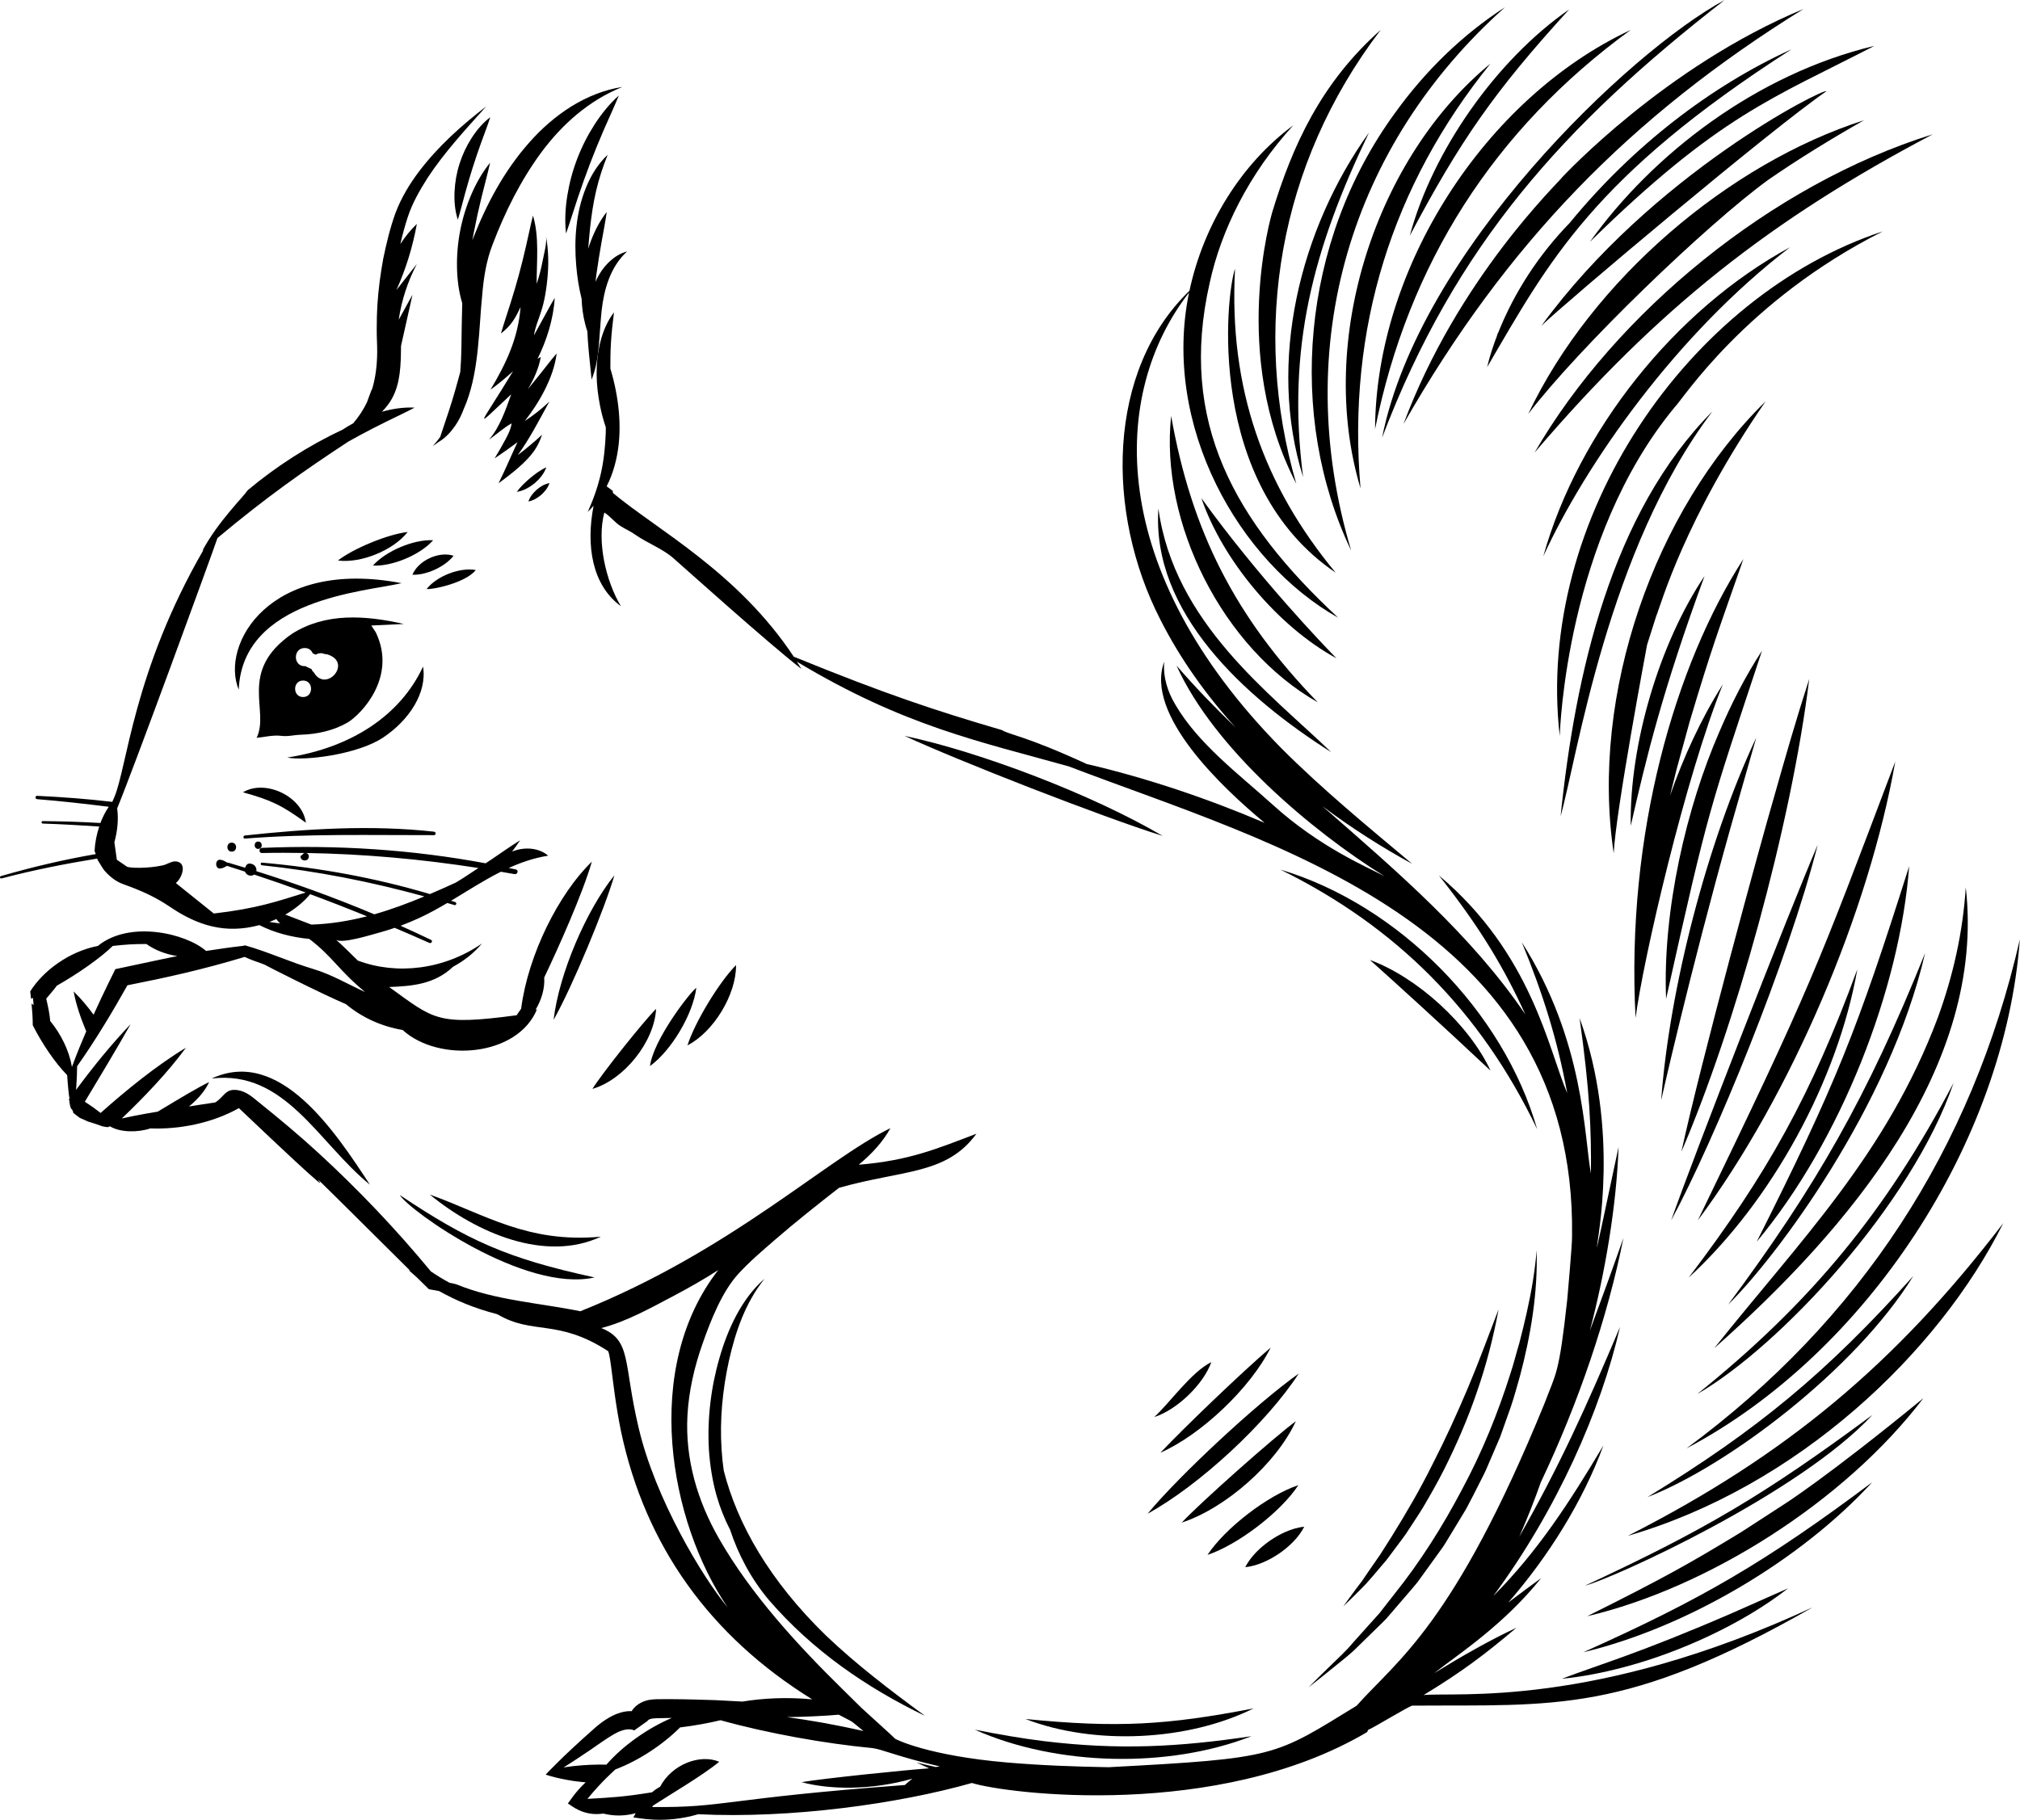 <?xml version="1.0" encoding="UTF-8"?><svg xmlns="http://www.w3.org/2000/svg" xmlns:xlink="http://www.w3.org/1999/xlink" height="321.1" preserveAspectRatio="xMidYMid meet" version="1.0" viewBox="0.0 0.0 356.3 321.1" width="356.3" zoomAndPan="magnify"><defs><clipPath id="a"><path d="M 297 165 L 356.27 165 L 356.27 256 L 297 256 Z M 297 165"/></clipPath><clipPath id="b"><path d="M 0 18 L 320 18 L 320 321.059 L 0 321.059 Z M 0 18"/></clipPath></defs><g><g id="change1_1"><path d="M 228.645 85.336 C 220.754 58.18 225.414 29.043 243.543 5.266 C 233.055 14.562 227.988 25.598 224.367 37.559 C 224.371 37.676 216.836 62.551 228.645 85.336" fill="inherit"/></g><g id="change1_2"><path d="M 275.598 31.219 C 274.844 32.289 257.121 49.133 247.555 74.812 C 265.676 43.027 287.559 20.516 318.121 1.578 C 293.562 11.789 275.727 31.121 275.598 31.219" fill="inherit"/></g><g id="change1_3"><path d="M 280.445 42.664 C 303.238 20.305 312.766 17.328 330.621 8.09 C 309.855 13.059 291.555 27.129 280.445 42.664" fill="inherit"/></g><g id="change1_4"><path d="M 270.676 79.852 C 292.52 54.254 312.531 38.652 340.91 23.691 C 312.488 32.539 284.926 55.199 270.676 79.852" fill="inherit"/></g><g id="change1_5"><path d="M 295.363 71.875 C 296.723 70.59 307.824 53.055 332.117 40.812 C 297.816 52.113 270.723 91.559 275.117 129.863 C 275.156 128.844 276.254 95.012 295.363 71.875" fill="inherit"/></g><g id="change1_6"><path d="M 307.176 270.273 C 297.891 275.918 293.672 278.293 279.957 285.148 C 301.133 280.172 325.348 264.969 339.254 246.68 C 322.023 260.809 314.461 265.551 314.574 265.473 C 314.461 265.547 306.691 270.59 307.176 270.273" fill="inherit"/></g><g id="change1_7"><path d="M 287.137 270.957 C 317.039 262.316 341.973 238.621 353.348 215.797 C 334.316 240.676 314.996 256.773 287.137 270.957" fill="inherit"/></g><g clip-path="url(#a)" id="change1_80"><path d="M 297.477 255.531 C 329.234 238.781 353.637 201.496 356.27 165.742 C 347.805 202.742 328.141 232.902 297.477 255.531" fill="inherit"/></g><g id="change1_8"><path d="M 346.734 156.535 C 346.234 164.488 344.488 172.188 341.809 179.523 C 332.746 203.684 317.41 218.961 302.367 237.859 C 326.117 216.855 350.328 188.051 346.734 156.535" fill="inherit"/></g><g id="change1_9"><path d="M 336.75 152.824 C 327.539 181.93 323.812 191.285 309.863 219.07 C 324.734 201.262 335.137 174.402 336.75 152.824" fill="inherit"/></g><g id="change1_10"><path d="M 319.121 119.793 C 316.891 126.672 314.902 133.594 312.945 140.52 C 310.406 149.199 300.031 187.27 296.578 203.184 C 305.934 181.477 315.953 145.691 319.121 119.793" fill="inherit"/></g><g id="change1_11"><path d="M 334.301 134.348 C 320.395 171.152 319.453 174.016 299.469 215.309 C 316.074 192.988 329.703 160.574 334.301 134.348" fill="inherit"/></g><g id="change1_12"><path d="M 290.523 113.754 L 292.133 108.699 C 293.016 106.594 297.051 91.688 311.422 70.816 C 291.859 89.961 280.434 122.48 284.637 150.543 C 284.965 143.348 290.5 113.871 290.523 113.754" fill="inherit"/></g><g id="change1_13"><path d="M 303.293 129.062 C 297.457 142.406 293.234 160.672 293.875 176.227 C 301.496 141.984 301.469 143.008 310.797 114.797 C 307.855 119.305 305.406 124.113 303.293 129.062" fill="inherit"/></g><g id="change1_14"><path d="M 232.438 123.91 C 217.82 108.84 210.164 93.672 206.574 73.387 C 204.543 92.203 215.66 114.391 232.438 123.91" fill="inherit"/></g><g id="change1_15"><path d="M 229.848 84.168 C 226.922 61.371 231.648 43.863 241.469 23.395 C 229.305 40.359 223.477 63.84 229.848 84.168" fill="inherit"/></g><g id="change1_16"><path d="M 243.781 77.219 C 256.676 43.301 275.789 22.086 304.199 0.004 C 287.402 9.066 250.309 44.383 243.781 77.219" fill="inherit"/></g><g id="change1_17"><path d="M 271.887 57.469 C 275.867 53.578 312.434 22.762 322.141 16.109 C 321.953 15.383 291.406 30.68 271.887 57.469" fill="inherit"/></g><g id="change1_18"><path d="M 315.758 43.605 C 295.391 54.637 278.355 76.18 272.215 98.148 C 279.68 81.848 295.73 58.906 315.758 43.605" fill="inherit"/></g><g id="change1_19"><path d="M 275.27 144 C 278.168 133.758 283.531 97.012 302.043 72.582 C 284.199 90.52 277.848 118.934 275.27 144" fill="inherit"/></g><g id="change1_20"><path d="M 287.641 145.703 C 290.391 133.59 293.273 121.746 300.66 101.621 C 292.711 113.473 287.395 131.324 287.641 145.703" fill="inherit"/></g><g id="change1_21"><path d="M 303.883 120.746 C 300.008 126.867 296.93 133.625 294.566 140.383 C 294.598 140.27 295.848 135.246 295.77 135.562 C 295.797 135.457 297.906 127.785 298.043 127.285 C 301.949 114.184 303.133 111.191 307.516 98.621 C 295.527 117.129 286.766 147.121 288.492 179.586 C 289.836 169.199 297.316 137.016 303.883 120.746" fill="inherit"/></g><g id="change1_22"><path d="M 305.234 146.055 L 309.781 130.129 C 301.059 148.711 294.449 174.512 293.008 194.113 C 293.008 194.113 297.977 171.938 305.234 146.055" fill="inherit"/></g><g id="change1_23"><path d="M 294.77 215.305 C 302.426 201.145 315.461 169.348 320.617 149.043 C 315.508 160.98 299.055 203.152 294.77 215.305" fill="inherit"/></g><g id="change1_24"><path d="M 297.855 225.406 C 312.539 211.91 324.164 190.59 327.609 171 C 319.473 193.215 311.715 207.148 297.855 225.406" fill="inherit"/></g><g id="change1_25"><path d="M 339.562 168.145 C 329.316 193.637 320.32 209.285 304.828 230.16 C 313.219 221.918 333.293 195.246 339.562 168.145" fill="inherit"/></g><g id="change1_26"><path d="M 344.59 191.039 C 332.746 213.598 319.508 229.766 299.379 245.941 C 313.863 237.605 337.23 212.555 344.59 191.039" fill="inherit"/></g><g id="change1_27"><path d="M 337.477 225.129 C 322.113 242.23 310.121 252.176 290.586 264.129 C 304.543 258.742 327.277 241.691 337.477 225.129" fill="inherit"/></g><g id="change1_28"><path d="M 330.273 249.621 C 311.137 263.805 300.512 270.016 279.586 279.746 C 284.402 278.527 317.355 263.586 330.273 249.621" fill="inherit"/></g><g id="change1_29"><path d="M 305.539 284.586 C 288.992 291.75 282.379 293.562 275.504 296.176 C 279.113 295.828 282.672 295.121 286.176 294.203 C 296.066 291.641 307.363 286.516 315.398 280.219 L 305.539 284.586" fill="inherit"/></g><g id="change1_30"><path d="M 234.812 132.711 C 224.09 122.352 207.105 109.934 204.324 89.723 C 203.09 108 219.43 122.984 234.812 132.711" fill="inherit"/></g><g id="change1_31"><path d="M 211.906 87.887 C 215.652 98.871 225.461 110.566 235.727 116.137 C 233.527 113.895 221.957 101.84 211.906 87.887" fill="inherit"/></g><g id="change1_32"><path d="M 242.543 75.695 C 248.379 46.609 263.484 22.855 287.625 5.285 C 261.836 17.34 242.68 47.344 242.543 75.695" fill="inherit"/></g><g id="change1_33"><path d="M 311.887 31.73 C 317.312 27.977 322.965 24.527 328.777 21.215 C 305.066 28.816 280.844 49.23 269.559 73.035 C 278.523 61.285 300.996 39.656 311.887 31.73" fill="inherit"/></g><g id="change1_34"><path d="M 225.84 153.422 C 246.355 163.516 261.203 178.492 271.133 199.219 C 265.211 178.492 246.738 159.656 225.84 153.422" fill="inherit"/></g><g id="change1_35"><path d="M 241.633 169.359 C 246.102 173.359 254.113 180.625 262.918 188.898 C 259.098 180.727 250.008 172.441 241.633 169.359" fill="inherit"/></g><g id="change1_36"><path d="M 205.078 147.48 C 192.68 140.188 172.934 132.664 159.551 129.828 C 168.859 134.156 194.25 144.082 205.078 147.48" fill="inherit"/></g><g id="change1_37"><path d="M 203.602 250.004 C 207.57 248.75 212.262 244.262 213.66 240.316 C 210.145 242.051 206.371 247.453 203.602 250.004" fill="inherit"/></g><g id="change1_38"><path d="M 204.684 256.297 C 211.859 253.133 220.594 244.875 224.133 237.742 C 219.004 242.137 208.812 251.914 204.684 256.297" fill="inherit"/></g><g id="change1_39"><path d="M 202.418 267.062 C 211.57 262.035 223.387 251.102 229.09 242.328 C 221.719 247.539 208.016 260.305 202.418 267.062" fill="inherit"/></g><g id="change1_40"><path d="M 208.441 268.629 C 216.152 266.105 225.102 258.246 228.566 250.75 C 224.77 253.512 211.637 265.188 208.441 268.629" fill="inherit"/></g><g id="change1_41"><path d="M 212.992 274.32 C 218.355 272.535 225.879 266.793 229.012 262.023 C 223.602 263.816 216.109 269.594 212.992 274.32" fill="inherit"/></g><g id="change1_42"><path d="M 230.043 269.359 C 228.848 269.477 227.809 269.82 226.82 270.238 C 223.988 271.465 220.98 273.852 219.648 276.492 C 223.488 276.113 228.32 272.805 230.043 269.359" fill="inherit"/></g><g id="change1_43"><path d="M 129.828 170.273 C 126.852 173.246 122.527 180.41 121.262 184.43 C 125.859 182.066 129.879 175.469 129.828 170.273" fill="inherit"/></g><g id="change1_44"><path d="M 235.59 101.031 C 222.965 85.809 216.699 68.586 217.844 47.41 C 216.207 52.102 212.656 85.488 235.59 101.031" fill="inherit"/></g><g id="change1_45"><path d="M 238.328 97.133 C 227.5 60.805 238.301 25.523 265.473 1.266 C 257.961 6.109 251.402 12.523 246.117 19.852 C 229.406 42.668 227.023 73.527 238.328 97.133" fill="inherit"/></g><g id="change1_46"><path d="M 239.977 86.164 C 237.562 57.938 245.57 32.672 262.891 11.227 C 242.871 27.656 232.078 59.766 239.977 86.164" fill="inherit"/></g><g id="change1_47"><path d="M 276.777 1.664 C 263.844 10.633 252.652 26.723 248.672 41.578 C 257.574 24.789 263.598 16.094 276.777 1.664" fill="inherit"/></g><g id="change1_48"><path d="M 315.988 8.699 C 301.805 15.152 287.977 25.766 276.875 39.328 C 271.48 44.871 267.148 51.473 264.277 58.656 C 264.18 58.855 264.066 59.047 263.969 59.246 C 264.027 59.164 264.09 59.078 264.145 58.992 C 263.41 60.879 262.777 62.801 262.312 64.77 C 273.223 46.078 281.039 31.137 315.988 8.699" fill="inherit"/></g><g id="change1_49"><path d="M 330.234 261.504 C 311.285 275.695 300.07 282.168 279.281 291.5 C 297.633 287.109 317.684 275.191 330.234 261.504" fill="inherit"/></g><g id="change1_50"><path d="M 234.785 293.766 C 233.445 295.051 232.117 296.363 230.801 297.695 C 232.27 296.551 233.734 295.391 235.184 294.203 C 236.629 293.016 238.141 291.895 239.453 290.555 L 243.48 286.621 L 244.48 285.629 L 245.398 284.562 L 247.234 282.426 L 249.074 280.285 L 249.98 279.203 L 250.809 278.062 L 254.113 273.484 C 254.691 272.738 255.145 271.91 255.641 271.113 L 257.105 268.699 L 258.57 266.281 L 259.883 263.781 L 261.156 261.262 C 261.59 260.422 262.02 259.586 262.371 258.715 L 264.602 253.523 L 266.488 248.203 C 267.098 246.426 267.566 244.602 268.094 242.801 C 270.02 235.551 271.262 228.051 271.039 220.57 C 270.754 224.289 270.105 227.957 269.297 231.578 C 268.887 233.391 268.449 235.191 267.98 236.984 C 267.441 238.758 267.012 240.559 266.426 242.312 C 264.199 249.367 261.398 256.242 257.902 262.742 C 254.473 269.273 250.516 275.551 245.887 281.32 L 244.18 283.508 L 243.324 284.605 L 242.395 285.637 L 238.68 289.777 C 237.5 291.223 236.113 292.457 234.785 293.766" fill="inherit"/></g><g id="change1_51"><path d="M 134.859 225.602 C 132.816 227.363 131.195 229.617 129.902 232.016 C 128.613 234.426 127.645 236.996 126.895 239.613 C 125.379 244.852 124.73 250.359 125.047 255.848 C 125.238 258.59 125.668 261.328 126.426 263.984 C 127.016 266.016 127.809 268.016 128.777 269.891 C 130.23 274.27 132.441 278.52 135.684 282.359 C 143.25 291.117 152.738 297.699 163.164 302.727 C 157.047 298.234 151.047 293.672 145.656 288.52 C 135.742 278.879 130.062 268.887 127.664 259.473 C 127.48 258.227 127.352 256.973 127.277 255.707 C 126.93 250.484 127.449 245.195 128.578 240.047 C 129.734 234.914 131.48 229.816 134.859 225.602" fill="inherit"/></g><g id="change1_52"><path d="M 184.094 307.18 C 180.035 306.676 175.996 305.965 171.93 305.16 C 186.363 311.582 206.027 312.059 220.754 306.312 C 207.883 308.223 197.438 308.793 184.094 307.18" fill="inherit"/></g><g id="change1_53"><path d="M 180.875 303.277 C 193.008 307.973 209.562 307.172 221.109 301.41 C 205.816 304.359 197.141 304.887 180.875 303.277" fill="inherit"/></g><g id="change1_54"><path d="M 240.27 278.891 L 239.148 280.375 C 238.406 281.367 237.676 282.375 236.945 283.398 C 237.848 282.535 238.742 281.664 239.621 280.777 L 240.941 279.438 L 242.18 278.027 L 244.609 275.164 L 246.859 272.152 C 247.23 271.648 247.617 271.152 247.973 270.637 L 249.004 269.062 C 249.676 268.008 250.395 266.977 251.035 265.898 C 252.305 263.734 253.555 261.559 254.684 259.32 C 256.934 254.84 258.93 250.234 260.539 245.492 C 262.176 240.762 263.426 235.906 264.332 231 C 262.531 235.664 260.84 240.316 258.914 244.875 C 256.992 249.43 254.945 253.922 252.691 258.309 C 250.504 262.727 248.023 266.988 245.414 271.176 L 243.426 274.305 L 241.312 277.352 L 240.27 278.891" fill="inherit"/></g><g id="change1_55"><path d="M 70.836 102.887 C 47.492 98.41 38.797 113.77 42.113 121.684 C 42.738 105.648 64.426 104.398 70.836 102.887" fill="inherit"/></g><g id="change1_56"><path d="M 67.59 130.113 C 72.172 127.062 75.371 122.184 74.617 117.605 C 70.684 126.121 62.047 131.91 50.668 133.648 C 53.523 134.281 63.051 133.16 67.59 130.113" fill="inherit"/></g><g id="change1_57"><path d="M 71.906 93.859 C 68.41 94.25 62.324 96.77 59.609 98.887 C 63.656 99.426 69.402 97.078 71.906 93.859" fill="inherit"/></g><g id="change1_58"><path d="M 65.781 99.781 C 69.172 99.965 74.148 97.883 76.398 95.312 C 72.969 95.121 68.008 97.246 65.781 99.781" fill="inherit"/></g><g id="change1_59"><path d="M 80.008 98.051 C 77.395 97.199 73.785 98.895 72.742 101.402 C 75.184 101.5 78.473 100.008 80.008 98.051" fill="inherit"/></g><g id="change1_60"><path d="M 83.918 100.566 C 81.062 100.059 77.012 101.656 75.258 103.918 C 76.148 104.074 82.156 102.848 83.918 100.566" fill="inherit"/></g><g id="change1_61"><path d="M 42.855 139.781 C 47.852 141.18 49.633 142.027 53.953 145.148 C 53.359 140.555 46.836 137.398 42.855 139.781" fill="inherit"/></g><g id="change1_62"><path d="M 108.371 154.426 C 103.41 160.598 98.613 171.754 97.645 179.934 C 100.91 174.176 106.68 160.285 108.371 154.426" fill="inherit"/></g><g id="change1_63"><path d="M 104.879 225.375 C 89.398 222.023 82.473 218.82 70.516 210.836 C 72.23 213.625 92.566 228.133 104.879 225.375" fill="inherit"/></g><g id="change1_64"><path d="M 75.816 210.758 C 84.09 217.551 96.211 222.77 105.988 218.184 C 93.02 219.375 85.496 214.219 75.816 210.758" fill="inherit"/></g><g id="change1_65"><path d="M 115.727 177.988 C 113.484 180.219 106.164 189.426 104.492 192.113 C 110.027 190.512 115.418 183.848 115.727 177.988" fill="inherit"/></g><g id="change1_66"><path d="M 114.652 188.078 C 118.43 185.34 122.242 178.934 122.82 174.277 C 121.641 175.133 115.238 183.461 114.652 188.078" fill="inherit"/></g><g id="change1_67"><path d="M 53.461 120.066 C 55.336 120.066 55.332 122.977 53.461 122.977 C 51.586 122.977 51.59 120.066 53.461 120.066 Z M 53.742 114.328 C 54.477 114.328 54.945 114.734 55.156 115.258 C 55.238 115.297 55.578 115.457 55.664 115.496 C 56.176 115.215 56.738 115.148 57.27 115.395 C 57.453 115.398 57.633 115.414 57.797 115.473 C 57.879 115.504 57.965 115.523 58.047 115.559 C 62.062 117.121 57.449 122.223 55.363 118.641 C 55.012 118.332 55 118.16 54.949 118.047 C 54.59 117.883 54.223 117.715 53.871 117.527 C 51.668 117.676 51.633 114.328 53.742 114.328 Z M 49.457 129.812 C 50.891 129.988 51.648 129.672 53.094 129.625 C 55.938 129.531 58.789 128.914 61.273 127.496 C 63.727 126.039 70.086 119.426 66.281 111.559 C 66.281 111.559 65.566 110.453 65.492 110.359 C 67.391 110.258 69.305 110.199 71.234 110.086 C 64.391 108.543 57.434 108.062 51.508 111.812 C 41.891 118.492 47.633 125.32 45.266 130.168 C 46.383 130.094 48.129 129.648 49.457 129.812" fill="inherit"/></g><g id="change1_68"><path d="M 37.34 190.281 C 50.305 188.711 56.188 201.672 65.25 209.012 C 59.016 199.5 49.285 184.734 37.34 190.281" fill="inherit"/></g><g clip-path="url(#b)" id="change1_79"><path d="M 165.055 311.75 C 163.93 311.492 162.785 311.238 161.66 310.945 C 162.395 311.305 163.145 311.648 163.895 311.984 C 160.082 312.242 145.148 313.762 141.395 314.422 C 146.277 315.75 153.688 315.887 160.922 313.809 C 160.496 314.145 160.059 314.5 159.602 314.926 C 127.547 317.305 127.891 318.949 115.039 318.805 C 115.082 318.715 115.129 318.637 115.184 318.559 C 118.277 316.547 123.945 313.238 126.863 310.824 C 123.477 309.391 118.504 311.281 116.445 315.215 C 115.574 315.707 115.285 315.988 115.004 316.211 C 109.973 317.027 107.949 317.125 103.613 317.371 C 106.219 314.199 108.23 312.488 108.543 312.176 C 112.621 310.633 116.859 307.859 119.953 304.766 C 122.535 304.453 125.242 303.949 127.086 303.492 C 135.449 305.828 145.617 307.625 153.777 308.398 C 155.555 308.578 157.992 309.84 165.781 311.648 C 165.547 311.672 165.305 311.707 165.055 311.75 Z M 101.199 311.582 C 100.598 311.648 100.004 311.73 99.402 311.828 C 99.445 311.809 99.48 311.773 99.523 311.75 C 101.043 310.812 102.508 309.816 103.984 308.832 C 105.426 307.852 106.922 306.742 108.285 305.961 C 108.969 305.57 109.672 305.277 110.297 305.156 C 110.934 305.043 111.426 305.09 111.875 305.289 L 114.156 303.668 C 114.156 303.746 114.164 303.613 114.355 303.457 C 114.512 303.332 114.781 303.234 115.227 303.18 C 115.664 303.133 116.242 303.121 116.883 303.121 L 118.504 303.09 C 114.242 304.875 109.738 308.098 106.969 311.328 C 105.047 311.293 103.121 311.371 101.199 311.582 Z M 147.945 302.52 C 150.938 304.129 149.508 303.133 152.305 305.402 C 146.816 304.16 142.914 303.523 138.801 302.941 C 141.035 302.941 145.785 302.73 147.945 302.52 Z M 112.645 251.895 C 109.91 240.41 111.453 236.48 106.062 234.305 C 110.492 233.176 114.844 230.723 118.734 228.676 C 121.457 227.242 124.125 225.727 126.695 224.066 C 113.172 241.418 118.055 268.512 128.34 283.574 C 123.902 278.273 115.551 264.367 112.645 251.895 Z M 12.688 188.23 C 12.188 185.312 10.742 182.43 8.855 180.129 C 8.758 178.828 8.453 177.48 8.152 176.188 C 8.438 175.859 8.711 175.523 8.988 175.195 C 9.332 174.773 9.711 174.359 10.035 173.898 C 13.77 171.777 17.762 168.98 19.883 166.891 C 22.051 166.645 23.496 166.547 25.82 166.547 C 27.273 167.574 29.059 168.324 31.273 168.68 C 30.379 168.836 23.617 170.289 20.344 170.984 C 20.285 171.117 18.254 175.141 16.508 179.02 C 15.457 177.59 14.316 176.203 12.988 174.918 C 13.445 177.375 14.25 179.656 15.211 181.957 C 14.441 183.746 13.602 185.746 12.688 188.23 Z M 54.926 163.125 C 54.535 162.969 50.434 161.402 50.32 161.359 C 51.984 160.414 53.496 159.211 54.703 157.758 C 58.066 159 61.41 160.305 64.73 161.66 C 61.582 162.473 58.344 163.008 54.926 163.125 Z M 47.527 162.652 C 47.938 162.496 48.34 162.324 48.738 162.145 C 49.242 162.832 49.324 162.812 49.438 162.914 C 48.801 162.844 48.164 162.758 47.527 162.652 Z M 63.703 73.926 C 63.695 73.945 63.688 73.969 63.68 73.988 C 63.652 74.004 63.621 74.016 63.594 74.027 C 63.629 73.992 63.668 73.961 63.703 73.926 Z M 267.477 287.184 C 262.703 289.395 257.414 292.449 252.945 295.207 C 257.27 291.812 265.172 286.746 271.836 278.422 C 269.867 279.84 267.945 281.293 266.031 282.734 C 273.098 274.629 279.223 264.84 282.82 255.016 C 276.863 265.031 271.152 273.816 263.406 281.57 C 274.598 266.414 282.387 248.812 285.75 234.102 C 279.84 248.125 275.086 258.625 267.977 271.117 C 269.371 267.969 270.641 264.75 271.77 261.531 C 278.422 247.516 283.555 232.434 286.352 218.41 C 284.422 223.898 282.441 229.34 280.43 234.762 C 283.09 224.68 285.125 212.844 285.492 202.367 C 283.223 212.91 282.879 214.777 281.672 220.129 C 281.672 218.742 285.84 199.598 278.617 179.613 C 280.43 192.566 280.688 199.262 280.621 207.051 C 279.414 200.715 279.535 183.68 268.426 166.242 C 272.07 175.086 274.738 183.48 276.438 192.879 C 273.133 185.18 270.203 168.242 253.793 154.441 C 261.184 163.773 265.418 171.004 269.051 178.973 C 259.609 165.031 246.391 153.711 233.238 142.219 C 238.363 146.074 243.719 149.477 249.09 152.406 C 241.168 145.766 233.199 139.215 225.977 131.973 C 195.031 100.512 195.828 69.488 209.73 51.621 C 204.879 75.148 218.535 99.148 236.047 108.988 C 217.812 92.055 207.785 74.465 213.375 49.898 C 215.387 40.629 220.305 30.641 228.117 22.109 C 218.934 28.891 212.289 39.652 209.805 51.297 C 195.219 65.352 194.945 90.371 204.688 109.352 C 208.223 116.324 212.773 122.664 217.961 128.371 C 214.312 124.852 210.801 121.227 207.52 117.422 C 214.148 132.086 231.316 146.57 244.215 154.598 C 241.23 152.988 232.836 149.543 224.465 141.953 C 218.617 136.656 211.332 131.246 207.309 124.305 C 205.965 122.07 205.129 119.5 205.352 116.75 C 201.887 126.027 215.477 138.871 223.066 145.176 C 213.133 140.926 202.289 137.25 191.68 134.789 C 180.805 129.781 178.137 129.684 176.715 128.801 C 165.047 125.391 156.227 122.473 140.008 115.855 C 130.148 100.969 115.977 93.523 108.152 87.008 C 108.102 86.965 108.078 86.812 108.078 86.594 C 107.719 86.332 107.363 86.07 107.008 85.801 C 107.309 85.203 107.582 84.59 107.82 83.961 C 108.73 81.555 109.18 78.984 109.266 76.441 C 109.355 73.891 109.098 71.359 108.621 68.898 C 108.367 67.59 108.047 66.297 107.66 65.023 C 107.656 63.547 107.672 62.074 107.754 60.598 C 107.859 58.801 108.059 57.008 108.301 55.105 C 107.129 56.629 106.371 58.441 105.898 60.305 C 105.426 62.172 105.223 64.098 105.238 66.004 C 105.246 67.906 105.48 69.793 105.848 71.637 C 106.102 72.906 106.434 74.156 106.855 75.391 C 106.848 75.711 106.859 76.035 106.848 76.355 C 106.758 78.734 106.527 81.098 106.012 83.418 C 105.496 85.742 104.707 88.012 103.676 90.305 C 104.039 89.969 104.371 89.598 104.703 89.223 C 103.32 96.273 104.449 103.258 109.516 106.945 C 106.855 102.512 105.246 95.5 106.598 90.426 C 107.672 91.109 108.422 92.16 109.48 92.828 C 110.332 93.367 111.227 93.746 112.062 94.34 C 114.109 95.781 116.914 96.832 118.746 98.453 C 120.605 100.074 135.684 113.641 141.359 118.012 C 141.102 117.578 140.812 117.152 140.543 116.727 C 159.523 128.148 172.914 130.832 188.527 135.215 C 224.074 148.84 278.051 162.734 277.289 218.074 C 277.324 219.492 276.508 228.48 276.438 229.297 C 274.977 242.719 274.438 242.227 272.426 247.613 C 256.441 286.77 246.359 292.961 239.285 300.941 C 224.645 309.906 225.336 310.199 195.527 311.785 C 189.578 311.684 183.621 311.461 177.688 310.957 C 163.762 309.762 158.027 306.891 157.859 306.742 C 157.602 306.465 156.395 305.348 151.98 301.344 L 148.613 298.023 C 140.613 290.18 132.418 281.227 126.828 271.457 C 123.027 264.828 120.84 257.449 121.254 249.773 C 121.488 245.391 122.492 241.086 123.957 236.961 C 125.355 232.973 127.355 227.875 130.25 224.723 C 132.207 222.59 134.453 220.676 136.645 218.777 C 140.32 215.59 144.145 212.562 147.988 209.566 C 159.254 206.359 166.934 207.297 172.23 200.02 C 165.234 202.684 160.34 204.762 151.465 205.488 C 153.656 203.688 155.746 201.465 157.055 199.039 C 145.707 204.535 128.898 220.723 102.363 231.34 C 95.074 229.855 87.473 229.43 80.621 226.637 C 80.344 226.523 79.828 226.422 79.281 226.312 C 78.164 225.707 77.078 225.047 76.008 224.32 C 69.859 216.867 63.184 209.848 56.066 203.32 C 52.711 200.242 49.227 197.34 45.684 194.488 C 44.473 193.516 43.457 192.555 41.871 192.32 C 39.723 192.02 39.555 193.504 37.969 194.5 C 36.414 194.723 34.875 194.969 33.332 195.215 C 35.164 193.719 36.246 192.277 36.887 190.91 C 35.051 191.773 31.898 193.672 27.832 196.121 C 27.629 196.152 24.242 196.703 21.484 197.328 C 25.34 193.648 29.609 189.203 32.793 184.852 C 27.699 187.906 22.211 192.375 17.75 196.355 C 16.719 195.551 16.086 195.102 14.965 194.375 C 17.684 189.852 20.41 185.324 23.047 180.684 C 19.57 184.328 16.406 188.242 13.414 192.285 C 13.422 192.098 13.434 191.906 13.457 191.727 C 13.547 190.52 13.582 189.324 13.602 188.117 C 16.766 183.648 19.852 178.516 22.477 173.832 C 29.16 172.504 35.398 171.16 43.168 168.824 C 44.184 169.34 45.324 169.676 46.363 170.066 C 46.477 170.109 46.598 170.164 46.711 170.211 C 46.777 170.289 56.324 175.152 61.027 177.164 C 63.879 179.555 67.379 181.109 71.012 181.715 C 77.426 187.547 91.297 186.43 94.719 178.059 L 94.461 178.16 C 95.477 176.461 96.125 174.457 95.992 172.457 C 98.52 167.172 102.785 157.613 104.398 152.016 C 98.586 157.625 93.152 168.402 91.922 177.957 C 91.664 178.348 91.398 178.738 91.129 179.117 C 76.988 181.008 76.578 179.836 68.641 174.137 C 72.586 173.977 76.621 173.699 79.918 170.559 C 81.863 169.508 83.617 168.133 85.004 166.469 C 78.297 171.082 70.004 172.055 63.117 169.473 C 61.766 168.145 60.445 166.824 59.25 165.773 C 60.18 166.59 65.523 164.902 66.672 164.602 C 67.664 164.34 68.645 164.027 69.617 163.695 C 71.664 164.566 73.707 165.449 75.734 166.355 C 76.09 166.516 76.398 166.004 76.043 165.828 C 74.258 164.965 72.461 164.137 70.656 163.328 C 71.781 162.906 72.895 162.445 73.984 161.941 C 75.68 161.152 77.301 160.25 78.898 159.312 C 79.316 159.434 79.734 159.551 80.148 159.676 C 80.488 159.781 80.629 159.262 80.297 159.148 C 80.051 159.066 79.809 158.996 79.562 158.918 C 82.488 157.164 85.332 155.309 88.34 153.801 C 89.148 153.941 89.953 154.07 90.758 154.219 C 91.297 154.316 91.531 153.508 90.988 153.391 C 90.57 153.297 90.152 153.223 89.734 153.137 C 91.918 152.145 94.203 151.363 96.684 150.965 C 95.332 149.758 92.852 149.23 90.312 150.238 C 90.816 149.602 91.297 148.941 91.734 148.246 C 89.977 149.355 88.336 150.504 86.68 151.633 C 86.34 151.863 85.996 152.082 85.652 152.309 C 72.641 149.887 59.469 149.039 46.207 149.59 C 45.625 149.613 45.621 150.508 46.207 150.496 C 48.73 150.441 51.254 150.449 53.773 150.488 C 53.559 150.516 53.391 150.664 53.305 150.863 C 53.164 150.859 53.027 150.953 53.012 151.117 C 52.957 151.766 53.938 152.051 54.309 151.574 C 54.59 151.207 54.531 150.645 54.023 150.504 C 53.961 150.484 53.898 150.488 53.84 150.488 C 64.078 150.652 74.27 151.559 84.387 153.141 C 83.488 153.73 82.594 154.328 81.695 154.91 C 81.27 155.176 80.836 155.434 80.41 155.703 C 79.719 156.016 79.035 156.34 78.344 156.641 C 77.5 157.016 76.66 157.383 75.824 157.738 C 66.164 154.867 56.277 153.078 46.211 152.191 C 45.91 152.164 45.914 152.629 46.211 152.66 C 55.922 153.676 65.457 155.57 74.848 158.152 C 71.93 159.371 69.012 160.461 66.023 161.309 C 62.465 159.809 58.871 158.406 55.246 157.09 C 55.258 157.074 55.273 157.062 55.281 157.043 C 55.254 157.055 55.223 157.062 55.195 157.07 C 51.895 155.879 48.57 154.75 45.215 153.699 C 45.312 153.199 45.031 152.641 44.488 152.445 C 43.777 152.195 43.457 152.457 43.234 153.094 C 42.25 152.793 41.27 152.492 40.277 152.203 C 40.211 152.184 40.152 152.191 40.098 152.211 C 40.082 152.195 40.07 152.172 40.047 152.16 C 39.625 151.934 39.367 151.746 38.875 151.684 C 37.883 151.559 37.879 153.355 38.875 153.23 C 39.367 153.168 39.625 152.98 40.047 152.754 C 40.07 152.766 40.09 152.781 40.117 152.789 C 41.148 153.109 42.18 153.445 43.211 153.777 C 43.41 154.352 44.152 154.699 44.738 154.359 C 44.77 154.34 44.789 154.316 44.82 154.293 C 47.871 155.301 50.906 156.359 53.926 157.465 C 48.852 159.051 45.219 160.305 37.711 161.168 C 37.641 161.098 32.844 157.254 31.02 155.797 C 32.125 154.895 33.07 152.23 31.082 151.98 C 30.316 151.883 29.461 152.508 28.73 152.668 C 26.031 153.262 22.762 153.164 22.367 152.887 C 22.254 152.809 20.609 151.68 20.609 151.68 C 20.59 151.566 20.199 148.828 20.176 148.605 C 20.711 146.605 20.934 144.637 20.668 142.613 C 23.438 135.965 36.898 99.156 38.359 94.922 C 47.07 87.641 53.57 83.078 61.465 77.895 C 62.129 77.527 62.793 77.156 63.461 76.797 C 65.023 75.957 66.598 75.141 68.211 74.352 C 69.82 73.559 71.461 72.801 73.137 71.914 C 71.242 71.82 69.367 72.102 67.551 72.59 C 67.488 72.605 67.43 72.629 67.363 72.645 C 68.047 71.949 68.656 71.188 69.133 70.328 C 70.641 67.609 70.703 64.348 70.73 61.238 C 70.73 61.168 70.73 61.098 70.734 61.027 C 71.406 58.016 72.082 55.008 72.758 52 C 71.949 53.473 71.137 54.941 70.328 56.414 C 70.828 52.984 71.918 49.641 73.531 46.574 C 72.332 48.105 71.129 49.633 69.926 51.16 C 71.598 47.445 72.809 43.52 73.527 39.504 C 72.418 40.57 71.449 41.77 70.613 43.059 C 70.988 41.445 71.414 39.852 71.914 38.328 C 72.715 35.859 74.043 33.551 75.469 31.305 C 78.414 26.848 82.113 22.832 85.77 18.766 C 81.441 22.098 77.312 25.777 73.934 30.223 C 72.254 32.441 70.781 34.875 69.766 37.555 C 68.797 40.238 68.168 42.895 67.602 45.621 C 67.098 48.348 66.738 51.098 66.562 53.863 C 66.477 55.242 66.449 56.629 66.449 58.016 C 66.434 59.41 66.539 60.781 66.531 62.086 C 66.516 64.262 66.285 66.438 65.676 68.512 C 65.387 69.102 65.188 69.754 64.949 70.363 C 64.871 70.559 64.809 70.758 64.734 70.957 C 64.102 72.285 63.285 73.527 62.305 74.676 C 61.668 75.016 61.055 75.391 60.449 75.789 C 54.508 78.566 48.734 82.262 43.691 86.492 C 42.934 87.664 38.484 91.969 35.699 97.156 C 35.777 97.098 35.844 97.031 35.914 96.977 C 23.484 118.461 22.41 135.504 20.141 140.703 L 19.805 141.469 C 15.402 140.949 10.973 140.617 6.547 140.406 C 6.164 140.387 6.172 140.969 6.547 140.996 C 10.777 141.336 14.98 141.812 19.18 142.336 C 18.629 143.148 18.121 144.117 17.711 145.199 C 14.328 144.996 10.934 144.902 7.543 144.863 C 7.262 144.859 7.262 145.289 7.543 145.301 C 10.867 145.406 14.188 145.602 17.504 145.82 C 17.07 147.129 16.762 148.578 16.676 150.137 C 16.758 150.316 16.824 150.5 16.895 150.684 C 11.246 151.66 5.656 152.973 0.148 154.574 C -0.109 154.648 -0.004 155.051 0.262 154.98 C 5.855 153.508 11.484 152.398 17.148 151.473 C 17.172 151.555 17.203 151.637 17.223 151.723 C 17.707 152.508 18.23 153.379 18.398 153.566 C 19.371 154.676 20.441 155.535 21.805 156.016 C 24.746 157.066 27.352 158.207 29.934 159.961 C 34.863 163.316 39.789 164.824 45.75 163.215 C 48.453 164.59 51.492 165.359 54.555 165.652 C 58.715 168.824 59.652 171.094 64.406 175.027 C 61.32 173.621 58.469 171.91 55.227 170.949 C 51.18 169.742 47.336 167.953 43.27 166.801 C 43.145 166.77 43.031 166.801 42.945 166.867 C 40.707 167.113 38.527 167.438 36.348 167.773 C 32.816 164.668 22.855 162.309 17.258 166.891 C 12.207 167.863 7.621 171.25 5.332 174.906 C 5.375 175.328 5.43 175.766 5.477 176.203 C 5.582 176.156 5.699 176.102 5.809 176.055 C 5.824 176.195 5.84 176.332 5.852 176.473 C 5.883 176.758 5.902 177.043 5.926 177.328 C 5.805 177.242 5.688 177.137 5.566 177.051 C 5.688 178.328 5.777 179.613 5.777 180.875 C 7.434 184.16 9.758 187.57 11.848 189.684 C 11.902 190.555 11.969 191.438 12.059 192.309 C 12.117 192.801 12.16 193.305 12.25 193.797 C 12.25 193.816 12.238 193.84 12.238 193.863 C 12.207 193.918 12.16 193.973 12.117 194.039 C 12.137 194.055 12.215 194.133 12.238 194.141 C 12.25 194.645 12.352 195.113 12.508 195.551 C 12.766 195.762 12.898 196.043 12.922 196.344 C 13.301 196.656 13.703 196.938 14.082 197.227 C 14.574 197.43 15.055 197.652 15.523 197.875 C 16.387 198.121 17.246 198.41 18.105 198.727 C 18.398 198.781 18.688 198.812 18.98 198.867 C 19.125 198.824 19.258 198.77 19.402 198.715 C 21.238 199.832 24.367 199.809 26.512 199.082 C 31.633 199.285 37.41 198.156 42.141 195.504 C 59.988 212.461 56.164 208.336 56.066 208.102 C 56.301 208.246 58.926 210.852 72.352 224.188 L 72.117 224.117 C 72.375 224.355 73.344 225.184 73.559 225.395 C 74.25 226.086 74.957 226.77 75.648 227.449 C 76.262 227.551 76.867 227.664 77.469 227.785 C 80.445 229.453 83.605 230.793 87.719 231.867 C 94.012 235.598 98.371 232.582 107.27 238.383 C 107.336 238.504 107.527 239.062 107.793 241.109 C 108.117 243.492 108.555 247.746 109.551 252.59 C 113.797 272.629 125.176 288.625 143.262 299.812 C 138.766 299.391 134.543 299.613 130.965 300.203 C 129.344 300.105 127.746 300.027 126.148 299.949 C 123.668 299.879 121.184 299.789 118.715 299.781 L 116.848 299.781 C 116.242 299.789 115.586 299.758 114.793 299.867 C 113.73 299.98 112.199 300.582 111.414 301.902 C 111.395 301.891 111.359 301.891 111.34 301.891 C 110.711 301.871 110.117 301.973 109.559 302.117 C 108.477 302.418 107.559 302.922 106.742 303.457 C 105.938 303.992 105.191 304.598 104.555 305.191 L 102.562 306.969 C 101.258 308.176 99.949 309.367 98.672 310.633 C 98.113 311.18 97.555 311.73 97.008 312.297 C 96.75 312.555 96.484 312.824 96.25 313.094 C 96.484 313.172 96.719 313.238 96.965 313.316 C 98.348 313.719 99.746 313.988 101.145 314.211 C 101.859 314.309 102.586 314.391 103.301 314.453 C 101.402 316.223 100.496 317.797 100.16 318.188 C 100.676 318.422 102.785 320.504 106.422 319.965 C 108.512 320.48 110.387 320.367 112.121 319.898 L 111.719 320.66 C 112.445 320.637 117.004 321.891 123.164 320.078 C 139.359 320.883 158.406 318.266 171.43 314.566 C 177.609 316.5 214.738 321.129 241.039 305.648 C 241.219 305.535 241.266 305.367 241.297 305.211 C 242.215 304.855 248.016 301.312 249.066 300.922 C 274.215 300.73 286.555 302.551 319.754 283.562 C 281.109 301.48 256.699 298.492 251.109 299.055 C 257.797 294.973 261.629 292.121 267.477 287.184" fill="inherit"/></g><g id="change1_69"><path d="M 83.312 42.426 C 83.395 41.984 83.469 41.543 83.555 41.102 C 83.957 39.051 84.398 37.004 84.898 34.953 C 85.402 32.902 85.957 30.852 86.453 28.707 C 85.055 30.41 83.98 32.34 83.117 34.355 C 82.254 36.371 81.602 38.484 81.18 40.641 C 80.754 42.797 80.57 44.996 80.609 47.191 C 80.648 49.324 80.918 51.453 81.535 53.504 C 81.449 56.137 81.426 58.734 81.387 61.293 C 81.363 62.746 81.301 64.188 81.188 65.617 C 81.047 66.125 80.914 66.633 80.773 67.133 C 80.445 68.352 80.102 69.539 79.738 70.723 C 79.375 71.902 78.992 73.078 78.582 74.273 C 78.277 75.188 77.953 76.121 77.641 77.098 C 77.246 77.641 76.824 78.172 76.348 78.672 C 76.699 78.461 77.035 78.227 77.359 77.977 C 78.543 77.285 79.488 76.262 80.277 75.137 C 80.926 74.188 81.441 73.152 81.832 72.07 C 81.984 71.727 82.129 71.383 82.262 71.035 C 83.434 67.934 83.953 64.672 84.285 61.473 C 84.633 58.27 84.738 55.098 85.059 52.012 C 85.316 48.914 85.801 45.953 86.852 43.227 C 89.047 37.434 91.824 31.855 95.469 26.898 C 99.125 21.973 103.832 17.73 109.781 15.34 C 106.617 15.82 103.547 17.066 100.766 18.781 C 97.996 20.516 95.496 22.699 93.34 25.16 C 88.98 30.074 85.855 35.914 83.492 41.938 C 83.426 42.102 83.375 42.266 83.312 42.426" fill="inherit"/></g><g id="change1_70"><path d="M 104.078 28.855 C 104.848 26.852 105.652 24.863 106.516 22.879 C 107.383 20.891 108.297 18.918 109.164 16.84 C 107.48 18.336 106.074 20.102 104.859 21.988 C 103.648 23.879 102.621 25.891 101.82 27.992 C 101.012 30.09 100.43 32.273 100.07 34.488 C 99.715 36.703 99.586 38.957 99.844 41.199 C 100.586 39.07 101.223 36.988 101.906 34.934 C 102.586 32.883 103.32 30.863 104.078 28.855" fill="inherit"/></g><g id="change1_71"><path d="M 83.164 24.387 C 82.27 25.793 81.551 27.316 81.051 28.906 C 80.539 30.496 80.254 32.156 80.176 33.82 C 80.098 35.48 80.238 37.16 80.754 38.766 C 81.246 37.156 81.629 35.621 82.039 34.105 C 82.449 32.594 82.895 31.113 83.355 29.637 C 83.824 28.164 84.312 26.699 84.848 25.223 C 85.383 23.746 85.957 22.273 86.48 20.676 C 85.141 21.691 84.059 22.984 83.164 24.387" fill="inherit"/></g><g id="change1_72"><path d="M 102.594 52.746 C 102.605 53.07 102.617 53.391 102.645 53.711 C 102.777 55.328 103.078 56.938 103.609 58.48 C 103.637 59.277 103.688 60.066 103.75 60.848 C 103.914 62.891 104.152 64.879 104.348 66.973 C 105.152 65.016 105.449 62.898 105.637 60.855 C 105.82 58.801 105.906 56.793 106.113 54.852 C 106.328 52.934 106.703 51.039 107.387 49.254 C 108.074 47.469 109.059 45.797 110.605 44.363 C 108.543 44.91 106.805 46.543 105.699 48.422 C 105.449 48.836 105.238 49.27 105.035 49.711 C 105.098 49.246 105.145 48.777 105.211 48.316 C 105.469 46.523 105.746 44.734 106.066 42.93 C 106.387 41.125 106.746 39.312 107.02 37.402 C 105.824 38.922 104.941 40.637 104.258 42.422 C 104.074 42.902 103.906 43.391 103.754 43.879 C 103.848 42.652 103.957 41.43 104.082 40.219 C 104.324 38.023 104.637 35.852 105.137 33.711 C 105.637 31.566 106.316 29.465 107.188 27.309 C 105.484 28.898 104.223 30.957 103.344 33.137 C 102.457 35.32 101.93 37.641 101.68 39.957 C 101.422 42.277 101.445 44.605 101.641 46.898 C 101.809 48.867 102.113 50.816 102.594 52.746" fill="inherit"/></g><g id="change1_73"><path d="M 96.922 85.23 C 95.988 85.41 95.297 85.867 94.668 86.395 C 94.059 86.953 93.512 87.574 93.203 88.473 C 94.137 88.293 94.828 87.832 95.461 87.309 C 96.07 86.754 96.617 86.133 96.922 85.23" fill="inherit"/></g><g id="change1_74"><path d="M 93.102 68.668 C 94.129 66.973 95.027 65.027 95.391 62.969 C 95.191 63.07 95.004 63.184 94.82 63.297 C 96.391 60.125 97.633 56.305 97.844 52.555 C 96.691 54.52 96.371 55.219 94.18 59.168 C 94.684 56.133 95.938 55.316 96.543 49.273 C 96.801 46.738 96.773 44.152 96.297 41.664 C 96.516 42.812 95.918 44.926 95.707 46.062 C 95.449 47.438 95.098 48.785 94.656 50.086 C 94.645 46.148 95.156 41.805 94.008 38.035 C 93.535 39.922 93.188 41.699 92.777 43.445 C 92.379 45.188 91.961 46.887 91.5 48.57 C 91.039 50.254 90.547 51.922 90.012 53.602 C 89.488 55.297 88.902 56.977 88.359 58.832 C 90.059 57.531 90.824 56.309 91.82 54.168 C 91.395 59.742 89.207 64.227 86.523 68.742 C 87.781 67.836 89.051 66.816 90.496 65.492 C 84.484 75.441 83.078 76.191 90.172 69.562 C 89.16 72.402 88.129 75.395 86.266 77.551 C 87.59 76.633 88.859 75.453 90.242 74.691 C 90.105 75.684 89.668 76.562 89.227 77.398 C 88.594 78.586 87.934 79.742 87.238 80.871 C 88.605 79.965 89.953 79.008 91.277 78.012 C 90.281 80.121 88.992 83.191 87.934 85.254 C 93.809 81.004 94.781 79.051 95.617 76.695 C 94.23 77.973 92.797 79.176 91.324 80.289 C 93.406 77.441 95.156 74.031 96.898 70.852 C 95.539 72.145 94.094 73.289 92.574 74.262 C 95.004 71.191 97.672 66.648 98.184 62.359 C 96.723 64.062 96.422 64.621 93.102 68.668" fill="inherit"/></g><g id="change1_75"><path d="M 96.359 82.445 C 95.246 82.961 94.387 83.633 93.527 84.328 C 92.691 85.055 91.871 85.777 91.164 86.777 C 92.379 86.586 93.398 85.98 94.301 85.258 C 95.176 84.504 95.953 83.609 96.359 82.445" fill="inherit"/></g><g id="change1_76"><path d="M 45.543 149.77 C 46.375 149.77 46.379 148.473 45.543 148.473 C 44.707 148.473 44.707 149.77 45.543 149.77" fill="inherit"/></g><g id="change1_77"><path d="M 40.875 150.254 C 41.902 150.254 41.902 148.66 40.875 148.66 C 39.852 148.66 39.848 150.254 40.875 150.254" fill="inherit"/></g><g id="change1_78"><path d="M 76.547 147.344 C 76.949 147.34 76.926 146.773 76.547 146.73 C 65.508 145.504 54.211 146.219 43.199 147.402 C 42.855 147.438 42.844 147.977 43.199 147.949 C 54.336 147.07 65.395 147.363 76.547 147.344" fill="inherit"/></g></g></svg>